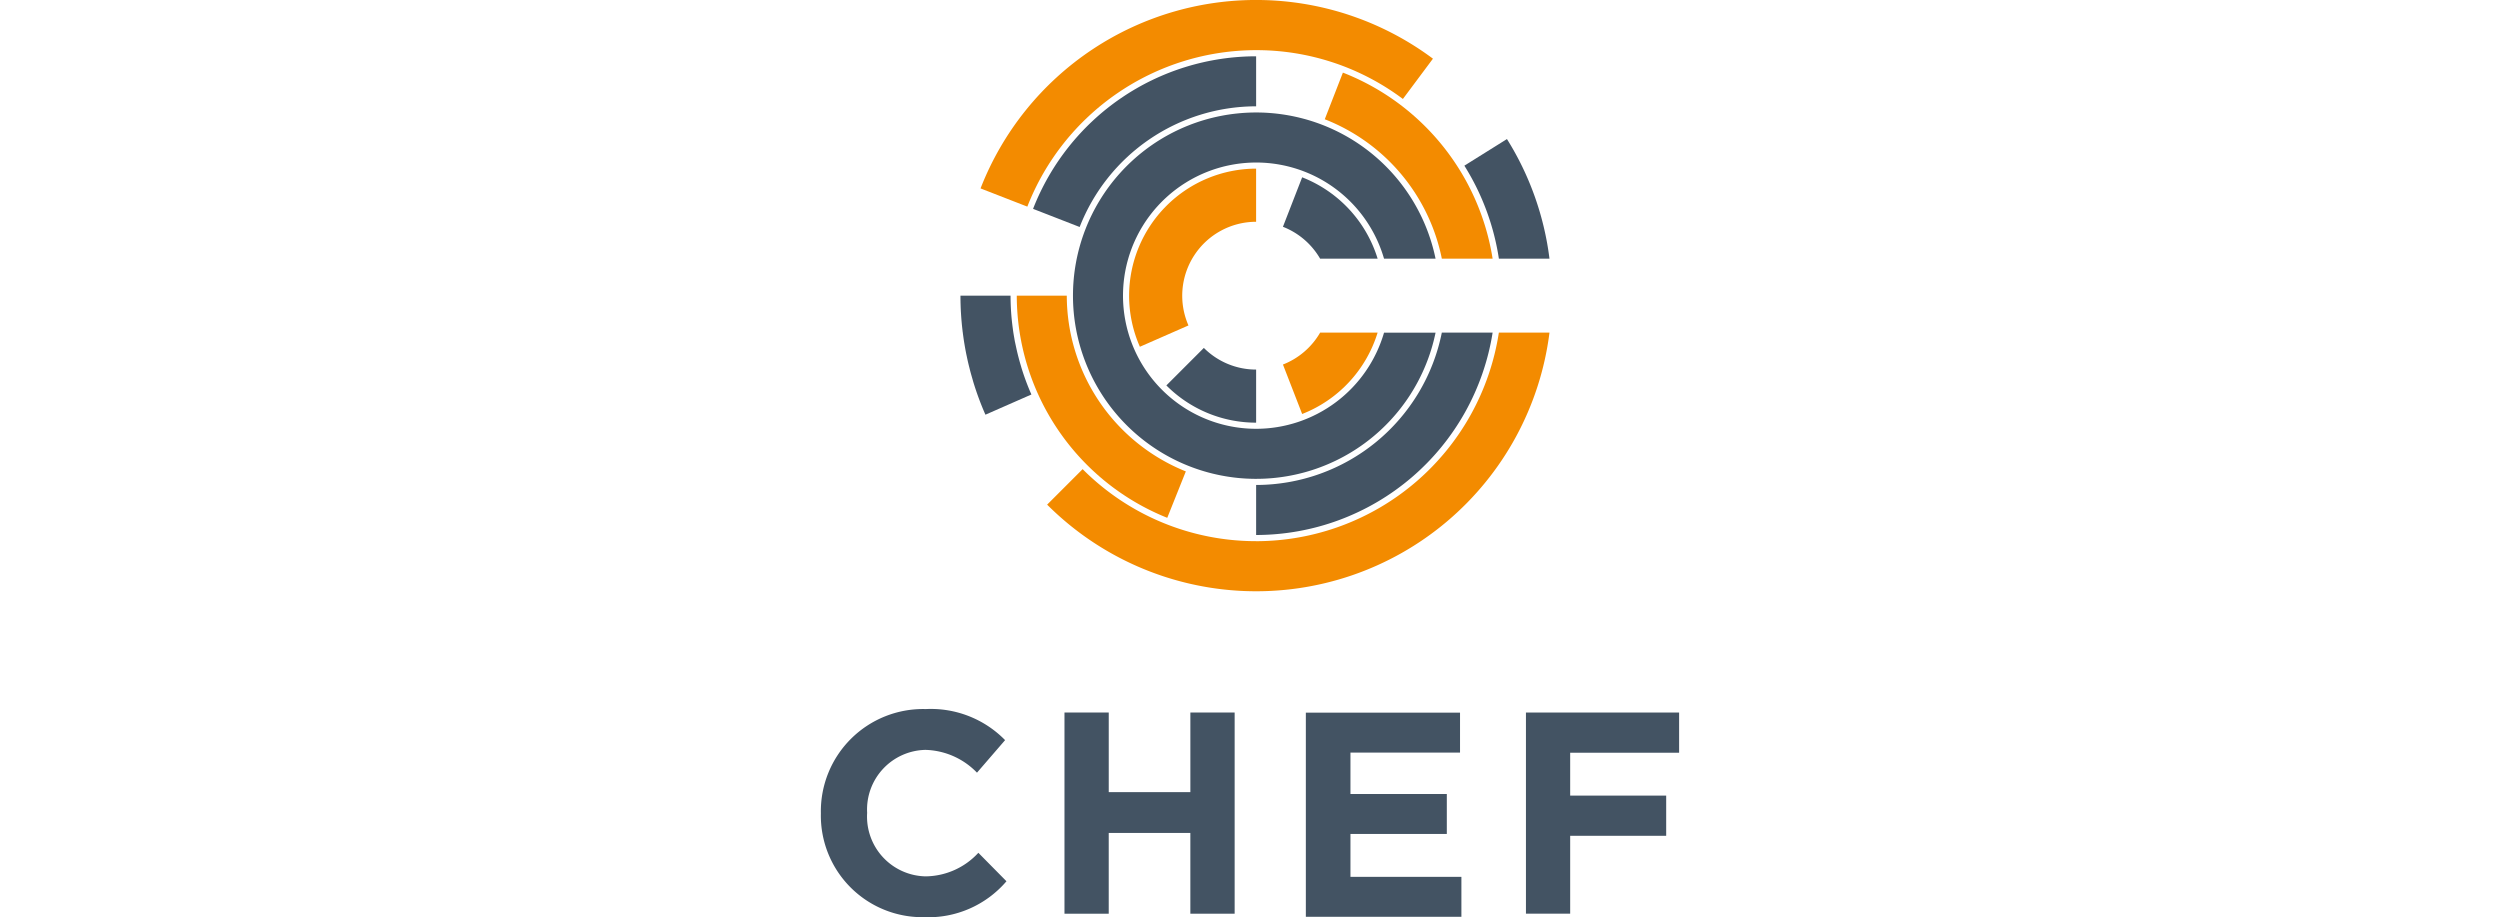 <svg xmlns="http://www.w3.org/2000/svg" xmlns:xlink="http://www.w3.org/1999/xlink" width="169" height="62" viewBox="0 0 169 62">
  <defs>
    <clipPath id="clip-path">
      <rect id="Rectangle_14" data-name="Rectangle 14" width="169" height="62" transform="translate(36 30)" fill="#dcdcdc" stroke="#707070" stroke-width="1"/>
    </clipPath>
  </defs>
  <g id="Mask_Group_14" data-name="Mask Group 14" transform="translate(-36 -30)" clip-path="url(#clip-path)">
    <g id="chef-seeklogo.com" transform="translate(91.491 30)">
      <g id="Group_98" data-name="Group 98" transform="translate(0 47.275)">
        <path id="Path_302" data-name="Path 302" d="M0,7.73V7.691A6.912,6.912,0,0,1,7.091.658a7.019,7.019,0,0,1,5.362,2.1l-1.9,2.2A5.021,5.021,0,0,0,7.071,3.417,4.03,4.03,0,0,0,3.127,7.653v.039a4.04,4.04,0,0,0,3.944,4.275,4.911,4.911,0,0,0,3.575-1.593l1.9,1.924a6.951,6.951,0,0,1-5.575,2.428A6.865,6.865,0,0,1,0,7.73" fill="#435363"/>
        <path id="Path_303" data-name="Path 303" d="M16.468.891h2.992V6.273h5.518V.891h2.993v13.6H24.977V9.032H19.459v5.46H16.468Z" fill="#435363"/>
        <path id="Path_304" data-name="Path 304" d="M32.784.9H43.207V3.6H35.8V6.4h6.514v2.7H35.8v2.9h7.5v2.7H32.784Z" fill="#435363"/>
        <path id="Path_305" data-name="Path 305" d="M47.663.891H58.017v2.72H50.653V6.506h6.49v2.72h-6.49v5.265H47.663Z" fill="#435363"/>
      </g>
      <g id="Group_99" data-name="Group 99" transform="translate(9.3)">
        <path id="Path_306" data-name="Path 306" d="M20.123,28.987a9,9,0,1,1,8.647-11.5h3.483a12.383,12.383,0,1,0,0,5H28.77a9.015,9.015,0,0,1-8.647,6.5" fill="#435363"/>
        <path id="Path_307" data-name="Path 307" d="M14.055,26.054a8.559,8.559,0,0,0,6.068,2.518V24.983a4.985,4.985,0,0,1-3.533-1.464l-2.535,2.535Z" fill="#435363"/>
        <path id="Path_308" data-name="Path 308" d="M11.537,19.986a8.543,8.543,0,0,0,.728,3.455L15.549,22a5,5,0,0,1,4.573-7.008V11.4a8.6,8.6,0,0,0-8.585,8.585" fill="#f38b00"/>
        <path id="Path_309" data-name="Path 309" d="M23.235,11.985l-1.3,3.346a5.008,5.008,0,0,1,2.515,2.156h3.887a8.621,8.621,0,0,0-5.1-5.5" fill="#435363"/>
        <path id="Path_310" data-name="Path 310" d="M21.935,24.64l1.3,3.346a8.625,8.625,0,0,0,5.1-5.5H24.45a5.014,5.014,0,0,1-2.515,2.157" fill="#f38b00"/>
        <path id="Path_311" data-name="Path 311" d="M4.239,24.788c-.057-.188-.111-.376-.161-.567l-.009-.035c-.047-.177-.089-.353-.13-.532-.009-.037-.016-.073-.024-.109-.034-.153-.065-.307-.1-.461-.013-.069-.025-.138-.036-.207-.022-.123-.043-.246-.063-.37-.016-.106-.03-.212-.044-.318a16.352,16.352,0,0,1-.15-2.2H.136a19.96,19.96,0,0,0,.146,2.406h0c0,.017,0,.034.007.051.026.215.056.431.089.644.009.059.019.118.029.177.029.175.06.35.094.525.017.093.037.185.057.277.029.139.058.277.09.415.028.121.058.242.089.363s.053.215.082.323c.039.143.08.284.121.425.017.059.033.119.05.178h0a19.847,19.847,0,0,0,.834,2.261l3.107-1.366a16.481,16.481,0,0,1-.693-1.876Z" fill="#435363"/>
        <path id="Path_312" data-name="Path 312" d="M20.123,36.583A16.54,16.54,0,0,1,8.395,31.714l-2.4,2.4A19.983,19.983,0,0,0,39.954,22.485H36.532a16.624,16.624,0,0,1-16.409,14.1" fill="#f38b00"/>
        <path id="Path_313" data-name="Path 313" d="M20.123,3.39a16.5,16.5,0,0,1,9.922,3.3l2.031-2.723A19.989,19.989,0,0,0,1.494,12.737l3.163,1.231A16.621,16.621,0,0,1,20.123,3.39" fill="#f38b00"/>
        <path id="Path_314" data-name="Path 314" d="M36.532,17.488h3.422A19.856,19.856,0,0,0,37.079,9.4L34.2,11.2a16.5,16.5,0,0,1,2.334,6.287" fill="#435363"/>
        <path id="Path_315" data-name="Path 315" d="M32.677,17.488H36.11A16.228,16.228,0,0,0,25.989,4.909L24.763,8.062a12.843,12.843,0,0,1,7.914,9.426" fill="#f38b00"/>
        <path id="Path_316" data-name="Path 316" d="M20.123,7.187h0V3.806h0A16.2,16.2,0,0,0,5.044,14.119l3.15,1.226A12.821,12.821,0,0,1,20.123,7.187" fill="#435363"/>
        <path id="Path_317" data-name="Path 317" d="M7.324,19.986H3.943A16.2,16.2,0,0,0,14.115,35.005l1.256-3.138A12.817,12.817,0,0,1,7.324,19.986" fill="#f38b00"/>
        <path id="Path_318" data-name="Path 318" d="M20.123,32.785v3.381A16.207,16.207,0,0,0,36.11,22.484H32.676a12.818,12.818,0,0,1-12.553,10.3" fill="#435363"/>
      </g>
    </g>
  </g>
</svg>

